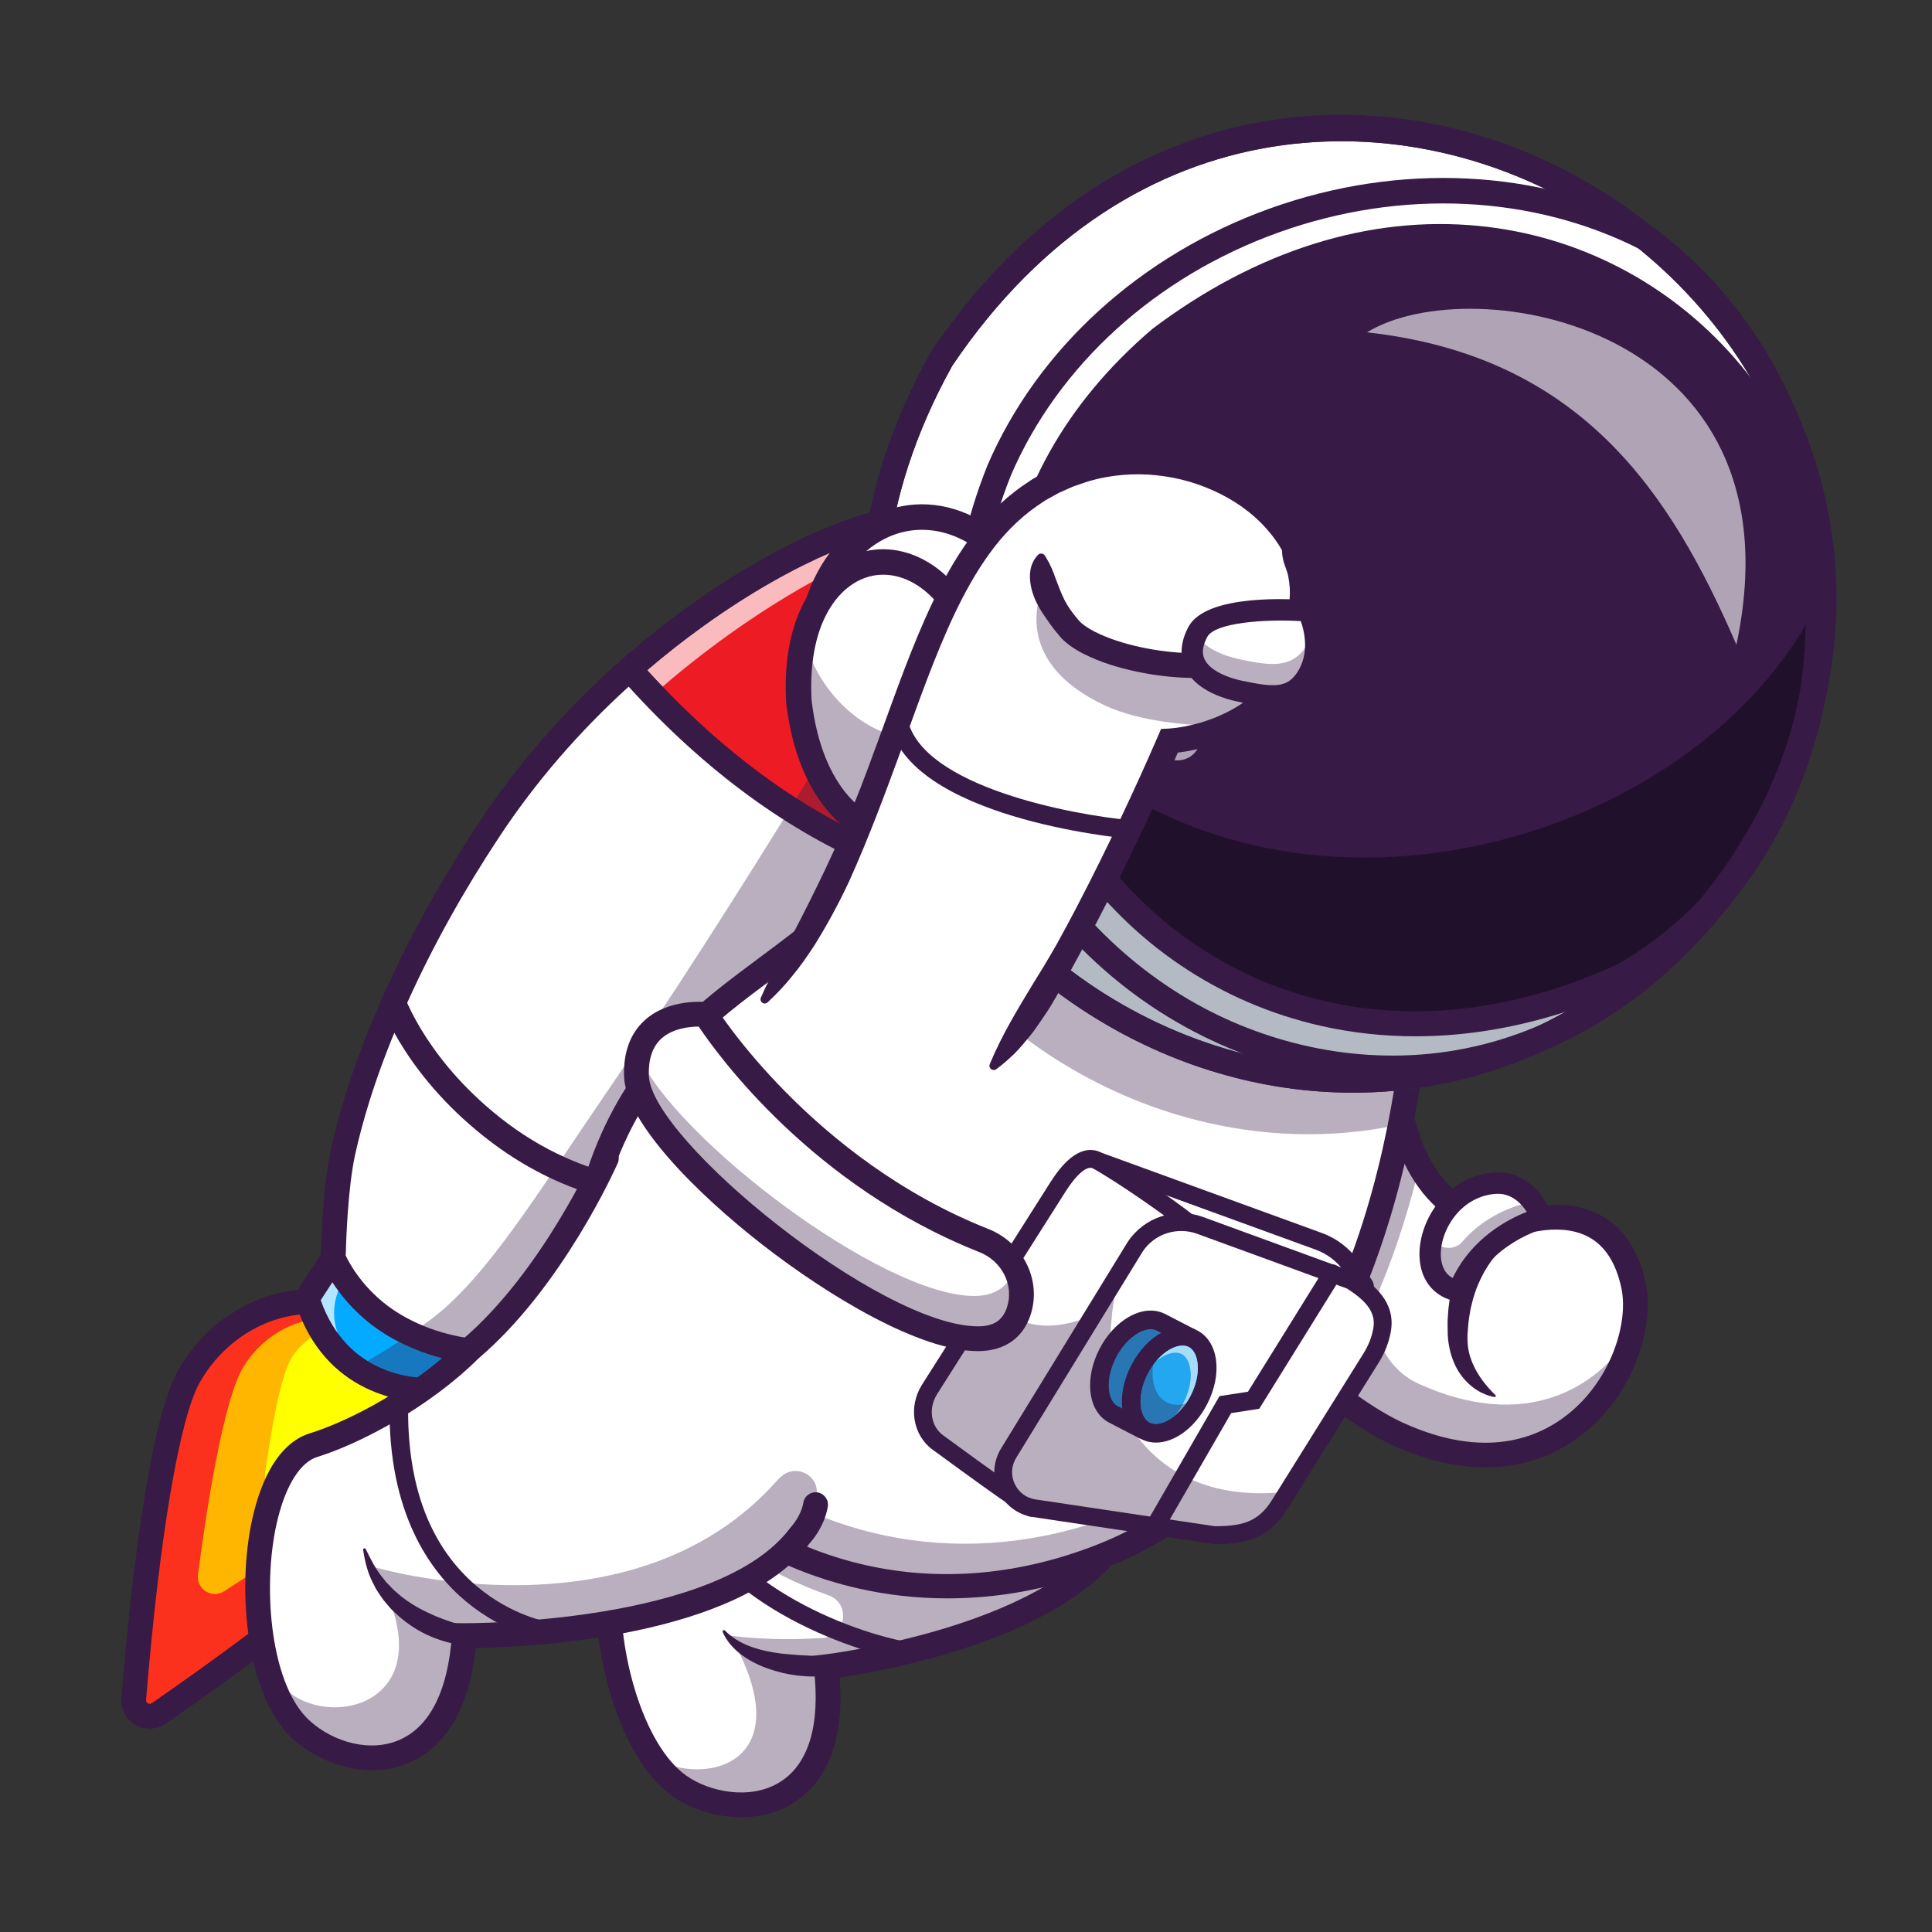 <?xml version="1.0" encoding="UTF-8"?><svg id="a" xmlns="http://www.w3.org/2000/svg" width="512" height="512" viewBox="0 0 512 512"><rect x="0" y="0" width="512" height="512" fill="#333333" stroke="none"/><defs><style>.b{opacity:.7;}.c{fill:#fff;}.d{fill:#ffb600;}.e{opacity:.6;}.f{opacity:.35;}.g{fill:#ed1b24;}.h{fill:#293856;}.i{fill:#22a7f0;}.j{fill:#fc311d;}.k{fill:#371a45;}.l{fill:#21102b;}.m{fill:#04aaff;}.n{fill:#ff0;}</style></defs><g><path class="j" d="M51.845,363.885c11.049-17.438,32.825-23.452,48.637-13.433,15.812,10.019,19.674,32.278,8.625,49.716-8.849,13.966-51.159,42.66-67.659,53.533-2.684,1.769-6.222-.351-5.925-3.551,1.855-20.002,7.445-72.255,16.322-86.265Z"/><path class="d" d="M64.677,361.969c7.632-12.045,22.673-16.199,33.594-9.278,10.922,6.92,13.589,22.295,5.957,34.339-5.6,8.838-31.463,26.105-44.837,34.672-3.233,2.071-7.41-.575-6.918-4.383,2.035-15.752,6.603-46.512,12.203-55.35Z"/><path class="n" d="M77.354,359.707c4.741-7.482,14.085-10.063,20.87-5.764,6.785,4.299,8.442,13.85,3.701,21.332-3.079,4.859-16.019,13.82-24.713,19.506-3.242,2.12-7.474-.562-6.942-4.399,1.428-10.29,4.005-25.817,7.084-30.676Z"/><path class="k" d="M35.908,457.086c-2.548-1.47-3.981-4.206-3.74-7.138,2.168-26.446,7.025-72.923,15.187-87.064h0c11.209-19.419,34.774-26.88,52.526-16.633,8.654,4.995,14.639,13.38,16.853,23.613,2.188,10.113,.419,20.835-4.98,30.189-8.161,14.141-45.977,41.595-67.792,56.701-1.298,.899-2.787,1.352-4.283,1.352-1.292,0-2.589-.338-3.77-1.02Zm17.134-90.92c-5.412,9.378-10.769,40.898-14.33,84.318-.041,.503,.238,.775,.479,.914,.242,.139,.616,.245,1.032-.043,35.817-24.802,60.431-45.208,65.843-54.585,4.582-7.94,6.092-17.002,4.249-25.518-1.817-8.398-6.688-15.257-13.717-19.314-4.38-2.528-9.199-3.725-14.058-3.725-11.357,0-22.917,6.549-29.499,17.953Z"/><path class="m" d="M81.382,344.095c2.84,9.071,7.659,14.792,12.805,18.379,10.171,7.117,21.63,5.927,21.63,5.927l9.875-10.318-12.1-7.987-25.274-16.688-6.936,10.688Z"/><g class="b"><path class="c" d="M81.382,344.095c2.84,9.071,7.659,14.792,12.805,18.379,2.348,1.642,4.761,2.848,7.092,3.719-.69-.402-1.371-.837-2.052-1.313-2.897-2.019-5.69-4.714-8.085-8.302-3.482-5.217-3.451-12.032-.036-17.293l1.833-2.823-4.622-3.054-6.936,10.688Z"/></g><path class="k" d="M78.246,345.079l-.461-1.474,9.586-14.757,43.415,28.666-13.434,14.029-1.199,.124c-.045,.005-.767,.071-1.993,.071-6.669,0-28.19-1.975-35.914-26.659Zm42.353,13.578l-31.325-20.684-4.28,6.589c7.009,19.835,24.636,20.761,29.342,20.635l6.262-6.54Z"/><path class="g" d="M166.859,177.337c12.6,14.258,29.822,30.339,51.328,42.307,5.943,3.308,12.206,6.304,18.798,8.857,3.095-8.882,5.508-17.566,7.314-25.824,5.492-25.012,5.59-46.133,3.054-56.894-.878-3.792-2.093-6.296-3.513-7.24-5.689-3.751-31.176,4.523-59.275,24.683-5.836,4.186-11.788,8.89-17.706,14.111Z"/><g class="b"><path class="c" d="M175.043,186.12c-.632-.69-1.24-1.379-1.847-2.06,6.591-5.82,13.232-11.057,19.734-15.728,20.776-14.907,40.272-23.986,52.897-27.187-.599-1.248-1.264-2.126-1.987-2.602-5.689-3.751-31.176,4.523-59.275,24.683-5.836,4.186-11.788,8.89-17.706,14.111,2.536,2.873,5.262,5.812,8.184,8.783Z"/></g><path class="k" d="M235.8,231.565c-25.642-9.94-49.665-27.454-71.4-52.056l-2.175-2.462,2.462-2.174c5.737-5.064,11.78-9.88,17.963-14.317,26.549-19.049,54.807-30.157,62.998-24.753,8.04,5.316,8.874,35.631,1.859,67.577-1.924,8.774-4.421,17.591-7.42,26.204l-1.118,3.21-3.17-1.229Zm-49.32-65.674c-5.114,3.67-10.131,7.609-14.95,11.735,19.53,21.509,40.85,37.143,63.463,46.539,2.425-7.325,4.474-14.774,6.101-22.193,7.667-34.913,4.126-58.368,.936-60.69-.43-.284-1.191-.434-2.254-.434-7.118,0-27.767,6.726-53.296,25.043Z"/><path class="c" d="M88.319,333.407s3.801,9.505,14.152,16.483c2.11,1.42,4.244,2.594,6.337,3.571,8.939,4.17,16.885,4.622,16.885,4.622,0,0,16.064-7.15,24.839-13.396,3.833-2.742,7.741-5.795,11.689-9.169,3.546-3.021,7.133-6.304,10.72-9.801,3.324-3.242,6.657-6.674,9.973-10.285,10.597-11.558,21.096-24.954,30.905-39.812,10.203-15.449,17.747-31.57,23.165-47.118-6.592-2.553-12.855-5.549-18.798-8.857-21.507-11.968-38.728-28.049-51.328-42.307-13.216,11.656-26.227,25.882-37.292,42.644-9.809,14.849-18.026,29.773-24.478,44.047-2.019,4.474-3.875,8.89-5.549,13.224-1.806,4.671-3.415,9.251-4.802,13.708-1.543,4.942-2.824,9.744-3.833,14.341-2.315,10.532-2.586,28.106-2.586,28.106Z"/><path class="k" d="M125.505,361.364c-.53-.03-13.126-.832-24.872-8.75-11.065-7.459-15.19-17.559-15.361-17.986l-.243-.61,.01-.657c.011-.732,.299-18.034,2.655-28.764,1.03-4.676,2.345-9.593,3.908-14.613,1.412-4.528,3.054-9.212,4.877-13.919,1.678-4.346,3.569-8.851,5.621-13.39,6.714-14.858,15.034-29.832,24.727-44.504,10.385-15.733,23.124-30.301,37.862-43.299l2.461-2.17,2.172,2.459c21.033,23.807,44.198,40.724,68.852,50.281l2.959,1.147-1.046,2.997c-5.998,17.187-13.912,33.283-23.524,47.841-9.662,14.635-20.169,28.168-31.23,40.224-3.323,3.617-6.722,7.121-10.1,10.415-3.622,3.533-7.282,6.881-10.879,9.949-3.945,3.369-7.953,6.511-11.917,9.344-8.944,6.37-24.741,13.429-25.409,13.727l-.727,.324-.795-.045Zm41.099-179.393c-13.276,12.056-24.805,25.439-34.298,39.819-9.502,14.383-17.651,29.049-24.223,43.59-2.001,4.429-3.845,8.82-5.48,13.055-1.772,4.574-3.364,9.118-4.732,13.504-1.508,4.842-2.775,9.576-3.764,14.069-1.955,8.908-2.407,23.381-2.487,26.742,.944,2.003,4.665,9.014,12.684,14.42,8.678,5.85,18.132,7.271,20.823,7.568,3.273-1.494,16.165-7.505,23.495-12.725,3.806-2.72,7.664-5.745,11.467-8.993,3.488-2.975,7.04-6.224,10.558-9.655,3.293-3.212,6.607-6.629,9.848-10.156,10.825-11.798,21.116-25.055,30.587-39.4,8.76-13.268,16.07-27.866,21.749-43.431-23.669-9.764-45.923-26.03-66.227-48.407Z"/><path class="k" d="M178.902,320.019c1.879,0,3.009-.099,3.216-.119l-.629-6.536c-.226,.022-23.483,1.933-46.945-15.634-21.065-15.774-27.322-33.616-27.383-33.794l-6.224,2.096c.27,.804,6.865,19.879,29.671,36.955,20.547,15.385,40.635,17.034,48.294,17.034Z"/></g><g class="f"><path class="k" d="M94.188,362.474c10.171,7.117,21.63,5.927,21.63,5.927l9.875-10.318s16.064-7.15,24.839-13.396c3.833-2.742,7.741-5.795,11.689-9.169,3.546-3.021,7.133-6.304,10.72-9.801,3.324-3.242,6.657-6.674,9.973-10.285,10.597-11.558,21.096-24.954,30.905-39.812,10.203-15.449,17.747-31.57,23.165-47.118,3.095-8.882,5.508-17.566,7.314-25.824,5.492-25.012,5.59-46.133,3.054-56.894-5.27,17.599-56.222,99.354-86.085,142.953-18.938,27.648-32.587,50.401-47.674,61.359-1.65,1.19-3.242,2.315-4.786,3.366-5.639,3.866-10.564,6.805-14.62,9.013Z"/></g><path class="c" d="M180.002,473.263c13.766,9.727,43.654,8.529,38.95-31.554,0,0,28.812-3.357,52.371-14.669,11.705-5.623,22.114-13.208,27.047-23.321l-62.64-93.71s-15.851,37.341-29.272,56.828c-7.675,11.139-18.913,21.26-28.615,27.827-2.643,1.79-5.171,3.316-7.486,4.523-16.409,8.578-9.038,60.875,9.645,74.075Z"/><g class="f"><path class="k" d="M172.951,465.785c2.11,3.095,4.474,5.656,7.051,7.478,13.766,9.727,43.654,8.529,38.95-31.554,0,0,28.804-3.357,52.363-14.669h.008c2.339-1.125,4.63-2.323,6.83-3.612,.41-.238,.821-.484,1.231-.739,3.169-1.913,6.14-4.014,8.816-6.312,.213-.189,.427-.369,.64-.558,.928-.821,1.822-1.666,2.668-2.545,.255-.263,.509-.525,.755-.796,.501-.542,.985-1.084,1.445-1.642,.205-.246,.41-.501,.616-.755,.468-.591,.919-1.19,1.346-1.806,.197-.279,.386-.558,.566-.837,.213-.312,.41-.624,.607-.944,.181-.295,.361-.599,.534-.911,.131-.222,.254-.443,.378-.673,.09-.156,.172-.32,.254-.484,.132-.238,.246-.468,.361-.706l-62.64-93.71s0,.008-.008,.025c-.008,.008-.008,.016-.008,.025-.016,.033-.033,.074-.066,.14-.156,.369-.542,1.272-1.125,2.602-3.948,9.013-16.852,37.76-28.065,54.037-7.675,11.139-18.913,21.26-28.615,27.827,10.727,12.408,25.106,22.282,41.685,28.094,5.987,2.099,4.774,10.884-1.556,11.316-14.211,.97-24.451-.625-24.451-.625,19.208,33.655-6.312,40.436-20.571,32.334Z"/></g><path class="k" d="M196.387,481.589c4.599,0,9.238-1.04,13.347-3.484,6.814-4.051,14.368-13.151,12.789-33.563,13.558-1.994,65.107-11.323,78.8-39.386,.795-1.63,.119-3.596-1.511-4.391-1.63-.795-3.596-.118-4.391,1.511-13.902,28.492-76.227,36.101-76.855,36.175l-3.263,.382,.383,3.262c1.784,15.185-1.434,25.685-9.308,30.365-7.696,4.576-18.359,2.445-24.485-1.883-11.603-8.198-18.382-33.466-17.209-51.017,.603-9.022,3.224-15.386,7.192-17.459,10.742-5.615,26.992-18.462,37.285-33.402,13.46-19.537,28.936-55.871,29.589-57.409,.708-1.669-.071-3.597-1.74-4.305-1.669-.707-3.597,.071-4.305,1.74-.157,.371-15.871,37.262-28.951,56.248-9.659,14.019-24.872,26.056-34.92,31.307-6.22,3.251-9.92,11.149-10.702,22.841-1.317,19.695,6.395,47.226,19.973,56.818,4.777,3.375,11.486,5.648,18.282,5.648Z"/><path class="k" d="M240.4,440.127c1.159,0,2.192-.822,2.417-2.003,.254-1.336-.623-2.625-1.959-2.879-19.922-3.788-51.915-18.302-58.401-42.765-.348-1.314-1.693-2.098-3.012-1.749-1.315,.349-2.098,1.697-1.749,3.012,7.621,28.744,44.046,42.881,62.242,46.341,.155,.029,.31,.044,.463,.044Z"/><path class="k" d="M219.043,439.017l-7.088-.381c-2.373-.172-4.75-.337-7.079-.74-2.328-.395-4.625-.962-6.791-1.872-2.183-.885-4.203-2.154-5.974-3.908l-.006-.006c-.143-.141-.373-.14-.514,.002-.107,.108-.132,.269-.075,.401,1.046,2.405,2.908,4.5,5.075,6.094,2.174,1.606,4.627,2.787,7.141,3.658,2.519,.872,5.111,1.489,7.727,1.782,1.307,.154,2.619,.241,3.933,.239,1.33,.004,2.591-.053,3.999-.272,1.371-.213,2.31-1.498,2.097-2.869-.186-1.195-1.185-2.062-2.347-2.123l-.098-.005Z"/><path class="c" d="M351.899,367.971c6.879,5.541,13.626,9.834,18.847,12.19,43.924,19.816,66.424-19.463,62.148-39.516-5.779-27.072-32.859-15.72-32.859-15.72-9.875-1.026-18.305-5.935-23.838-15.99-6.78-12.296-9.226-32.285-4.687-62.287,.747-4.933,1.683-10.146,2.816-15.637l-8.455,12.19-43.801,63.157c-10.302,20.078,10.294,45.878,29.83,61.614Z"/><g class="f"><path class="k" d="M319.319,317.939c0,.378,.008,.755,.025,1.141,0,.058,.008,.115,.008,.164,.016,.337,.033,.681,.066,1.026,0,.058,.008,.107,.008,.164,.033,.361,.066,.722,.115,1.083,.033,.312,.082,.632,.131,.944,.016,.164,.041,.328,.074,.484,.189,1.133,.435,2.257,.731,3.39,.107,.402,.222,.804,.345,1.207v.016c.107,.353,.222,.714,.337,1.075,.025,.074,.049,.148,.074,.23,.123,.369,.255,.739,.394,1.108,.14,.41,.296,.813,.46,1.215,.074,.197,.156,.394,.238,.583,.164,.419,.345,.829,.525,1.24,.025,.058,.049,.115,.074,.164,.107,.255,.23,.509,.345,.763,.197,.435,.41,.87,.624,1.305,.123,.263,.255,.525,.394,.78,.435,.854,.903,1.707,1.387,2.561,.197,.345,.402,.69,.607,1.034,1.363,2.29,2.881,4.556,4.531,6.772,.197,.271,.402,.534,.607,.804,.197,.271,.402,.533,.616,.804,.41,.525,.829,1.059,1.256,1.584,.41,.501,.821,1.002,1.24,1.502,1.108,1.322,2.265,2.627,3.448,3.907,.23,.246,.46,.501,.698,.747,2.627,2.799,5.385,5.467,8.184,7.962,.353,.312,.714,.624,1.067,.944,.082,.066,.156,.131,.23,.197,.501,.435,1.001,.862,1.502,1.28,.747,.632,1.494,1.248,2.241,1.847,6.879,5.541,13.626,9.834,18.847,12.19,35.946,16.212,57.542-7.141,61.86-27.154-9.21,15.079-28.492,26.415-56.459,13.799l-.145-.066c-9.784-4.451-14.137-15.941-10.048-25.883,4.443-10.801,7.761-21.685,10.242-31.923-6.78-12.296-9.226-32.285-4.687-62.287l-5.639-3.448-41.06,59.209-2.742,3.948c-1.896,3.702-2.75,7.593-2.75,11.582Z"/></g><path class="k" d="M393.691,388.846c9.731,.001,18.63-3.039,26.122-9.08,13.733-11.073,18.642-28.775,16.288-39.81-1.857-8.708-5.963-14.779-12.204-18.043-9.626-5.034-21.087-1.503-24.284-.34-7.68-.984-13.829-4.569-18.285-10.665-10.294-14.08-11.604-41.479-3.79-79.236,.368-1.776-.774-3.514-2.55-3.881-1.778-.367-3.514,.773-3.881,2.55-8.318,40.191-6.663,68.601,4.919,84.444,5.745,7.857,13.707,12.369,23.667,13.409l.836,.087,.775-.325c.105-.044,11.268-4.577,19.575-.209,4.411,2.318,7.371,6.887,8.799,13.579,1.973,9.248-2.72,24.243-13.988,33.327-8.049,6.488-22.145,12.192-43.597,2.513-15.119-6.822-40.528-28.692-47.564-48.813-2.705-7.735-2.55-14.63,.46-20.496,.828-1.613,.191-3.592-1.423-4.42-1.614-.826-3.592-.192-4.42,1.423-3.863,7.529-4.138,16.163-.816,25.662,7.911,22.623,35.214,45.48,51.062,52.63,8.427,3.803,16.621,5.694,24.296,5.694Z"/><path class="c" d="M208.355,411.033c23.411,10.737,52.264,13.101,81.775,2.069,52.781-19.733,73.155-75.232,81.011-115.126,4.942-25.069,4.942-43.974,4.942-43.974l-117.556-71.858c-6.296,21.334-14.915,36.036-24.577,47.331-18.51,21.679-40.805,30.856-57.707,50.426-5.902,6.838-11.147,14.94-15.334,25.291-.156,.378-.312,.763-.46,1.149-1.33,3.398-2.397,6.805-3.218,10.203-9.514,39.229,13.938,77.424,51.123,94.49Z"/><g class="f"><path class="k" d="M290.129,413.102c37.94-14.184,59.135-46.847,70.972-78.91-12.477,28.221-32.925,55.17-66.432,67.697-78.704,29.428-152.779-36.446-131.24-102.403-1.051,2.175-2.044,4.457-2.98,6.854-26.358,67.368,49.244,136.838,129.68,106.761Z"/></g><path class="k" d="M227.306,420.917c-19.307-4.42-36.657-14.011-50.174-27.735-24.283-24.654-31.661-57.566-19.737-88.04,10.32-26.372,26.794-38.639,44.236-51.626,20.425-15.209,41.547-30.935,53.742-72.299l1.21-4.105,122.782,75.046v1.841c0,1.316-.123,32.635-10.883,68.444-14.365,47.807-41.062,80.22-77.206,93.735-13.169,4.924-26.761,7.407-40.194,7.407-8.024,0-15.992-.887-23.776-2.669Zm33.112-233.764c-12.965,40.43-34.255,56.285-54.865,71.631-16.666,12.41-32.408,24.131-42.042,48.752-10.953,27.99-4.112,58.285,18.3,81.039,21.41,21.738,60.804,38.789,107.165,21.453,43.09-16.112,63.574-57.465,73.17-89.318,9.071-30.11,10.418-57.682,10.618-64.889l-112.346-68.667Z"/><g class="f"><path class="k" d="M233.949,229.475c23.92,50.064,82.16,80.486,137.191,68.501,4.942-25.069,4.942-43.974,4.942-43.974l-117.556-71.858c-6.296,21.334-14.915,36.036-24.577,47.331Z"/></g><g class="f"><path class="k" d="M257.321,230.335c17.327-1.255,29.561-22.644,26.059-46.512-10.457,25.262-37.541-15.639-39.602-27.461-44.339,12.03-18.233,76.96,13.543,73.973Z"/></g><g class="b"><path class="c" d="M294.416,161.678c6.962,23.238,33.496,15.735,30.864-5.367-4.823-26.427-36.239-18.089-30.864,5.367Z"/></g><g><path class="c" d="M463.205,227.52c-97.183,137.236-292.543,9.104-213.719-132.365,96.148-142.84,297.962-10.204,213.719,132.365Z"/><path class="c" d="M463.205,227.52c-97.183,137.236-292.543,9.104-213.719-132.365,96.148-142.84,297.962-10.204,213.719,132.365Z"/><path class="c" d="M463.205,227.52c-97.183,137.236-292.543,9.104-213.719-132.365,96.148-142.84,297.962-10.204,213.719,132.365Z"/><path class="k" d="M289.599,268.231c-27.251-17.17-47.087-42.888-55.855-72.414-9.803-33.012-5.087-68.226,13.639-101.835l.106-.173c22.587-33.555,52.693-54.51,87.065-60.598,30.484-5.4,62.514,1.251,90.197,18.726,27.742,17.512,47.754,43.685,56.35,73.698,9.633,33.635,4.162,69.291-15.822,103.111l-.108,.167c-22.858,32.278-52.845,52.347-86.72,58.037-6.582,1.106-13.231,1.652-19.89,1.652-23.807,0-47.72-6.985-68.962-20.37ZM422.18,56.01c-48.466-30.596-122.524-30.994-170.638,40.405-40.23,72.308-7.153,137.634,40.625,167.739,48.904,30.815,120.119,31.028,169.016-37.947,43.01-72.877,9.939-139.304-39.003-170.198Z"/><g class="f"><path class="h" d="M463.206,227.515c-81.876,119.996-258.637,38.817-228.132-97.429,4.761,45.282,20.039,48.293,41.772,72.883,66.319,80.292,184.042,34.477,205.524-54.56,2.633,28.182-4.445,55.958-19.164,79.107Z"/></g><path class="h" d="M289.082,269.052c-27.45-17.296-47.433-43.207-56.268-72.959-9.88-33.268-5.135-68.741,13.722-102.583l.149-.242c22.737-33.779,53.063-54.877,87.701-61.012,30.719-5.443,62.995,1.257,90.884,18.861,27.944,17.639,48.103,44.009,56.764,74.251,9.709,33.898,4.204,69.816-15.919,103.871l-.152,.233c-23.011,32.494-53.215,52.7-87.351,58.434-6.635,1.115-13.338,1.666-20.05,1.666-23.989,0-48.081-7.036-69.48-20.52ZM421.662,56.831c-48.075-30.347-121.538-30.732-169.293,40.092-39.9,71.746-7.084,136.546,40.315,166.412,48.509,30.567,119.155,30.766,167.683-37.653,42.645-72.305,9.845-138.204-38.705-168.85Z"/><path class="k" d="M289.082,269.052c-27.45-17.296-47.433-43.207-56.268-72.959-9.88-33.268-5.135-68.741,13.722-102.583l.149-.242c22.737-33.779,53.063-54.877,87.701-61.012,30.719-5.443,62.995,1.257,90.884,18.861,27.944,17.639,48.103,44.009,56.764,74.251,9.709,33.898,4.204,69.816-15.919,103.871l-.152,.233c-23.011,32.494-53.215,52.7-87.351,58.434-6.635,1.115-13.338,1.666-20.05,1.666-23.989,0-48.081-7.036-69.48-20.52ZM421.662,56.831c-48.075-30.347-121.538-30.732-169.293,40.092-39.9,71.746-7.084,136.546,40.315,166.412,48.509,30.567,119.155,30.766,167.683-37.653,42.645-72.305,9.845-138.204-38.705-168.85Z"/><path class="k" d="M442.582,252.263c-128.814,72.145-233.393-78.626-135.031-162.499,115.882-87.251,240.537,55.611,135.031,162.499Z"/><path class="l" d="M478.533,165.614c-2.45,133.419-193.489,140.235-211.269,17.889,59.511,73.186,174.058,45.86,211.269-17.889Z"/><path class="k" d="M316.171,273.254c-24.994-13.197-44.588-34.618-55.173-60.317-11.677-28.352-11.448-59.317,.695-89.629,13.338-30.966,40.624-55.774,74.861-68.063,34.356-12.331,71.399-10.49,101.629,5.052l.256,.132,.23,.173c25.166,18.924,41.55,47.594,46.136,80.728,4.33,31.293-2.514,63.386-18.779,88.05l-.014,.022c-19.282,28.763-44.538,47.552-73.038,54.337-7.909,1.883-16.007,2.814-24.147,2.814-17.907,0-36.006-4.507-52.656-13.299Zm118.667-207.079c-28.525-14.568-63.497-16.237-96.001-4.57-32.482,11.658-58.337,35.123-70.904,64.296-24.799,61.908,7.083,117.982,51.394,141.378,38.551,20.355,98.625,21.668,141.064-41.626,29.814-45.221,26.634-120.024-25.552-159.477Z"/><path class="k" d="M350.046,271.862c-26.73-6.038-50.073-21.744-65.728-44.225-14.457-20.76-20.997-45.51-18.415-69.691,2.852-26.709,16.496-51.174,39.456-70.752l.16-.128c27.432-20.656,57.318-30.058,86.438-27.189,26.18,2.579,50.239,15.021,67.745,35.035,17.912,20.479,27.145,46.751,25.999,73.974-1.281,30.413-15.36,60.066-40.714,85.752l-.336,.34-.418,.234c-22.971,12.866-46.47,19.418-69.145,19.418-8.486,0-16.859-.918-25.042-2.767Zm104.569-172.502c-30.459-34.825-87.086-50.469-144.95-6.958-48.206,41.168-44.688,95.638-19.803,131.373,27.411,39.361,84.59,62.544,150.65,25.774,52.844-53.837,44.391-115.56,14.102-150.189Z"/><path class="c" d="M214.112,182.592c6.707,58.914,66.317,57.151,65.584,.262-4.763-62.005-68.484-60.128-65.584-.262Z"/><path class="k" d="M210.755,182.975l-.018-.219c-1.562-32.241,15.39-48.031,31.801-49.058,18.176-1.148,37.945,15.291,40.527,48.898l.01,.215c.397,30.817-15.723,45.642-31.875,46.663-.587,.037-1.175,.056-1.769,.056-16.403,0-34.999-14.259-38.675-46.554Zm32.205-42.533c-13.19,.826-26.777,14.285-25.479,41.878,3.339,28.996,19.588,41.262,33.291,40.41,12.942-.818,25.85-13.418,25.546-39.724-2.278-29.173-18.495-43.481-33.359-42.564Zm-28.857,42.151h0Z"/><path class="c" d="M211.701,185.785c5.486,47.737,50.165,47.17,49.579,1.157-3.667-50.828-52.222-50.158-49.579-1.157Z"/><path class="k" d="M208.344,186.171l-.018-.204c-1.434-26.595,11.624-39.573,24.363-40.376,14.345-.895,29.926,12.926,31.959,41.108l.009,.2c.32,25.125-12.046,37.168-24.443,37.957-.433,.028-.869,.041-1.306,.041-12.821,0-27.479-11.873-30.565-38.727Zm24.771-33.836c-9.506,.599-19.198,11.233-18.046,33.166,2.711,23.313,14.72,33.236,24.717,32.612,9.192-.585,18.35-10.406,18.116-31.027-1.743-23.73-13.777-35.453-24.787-34.751Zm-21.424,33.45h0Z"/><g class="e"><path class="c" d="M305.274,195.877c2.814,9.139,14.963,6.598,12.826-3.615-2.814-9.138-14.963-6.597-12.826,3.615Z"/></g><g class="e"><path class="c" d="M460.167,170.849c18.05-85.008-70.238-99.826-97.9-82.776,56.722,6.28,80.443,42.456,97.9,82.776Z"/></g><g class="f"><path class="k" d="M263.228,197.797c1.133-6.664,.443-13.662-1.653-20.121-9.784,31.741-41.483,16.253-48.021-7.076-9.078,47.167,38.252,71.329,49.675,27.197Z"/></g></g><path class="k" d="M398.437,322.06c-.754,.432-1.203,.75-1.755,1.137-.511,.379-1.025,.757-1.491,1.172-.487,.399-.942,.823-1.388,1.256-.461,.42-.885,.871-1.297,1.333-1.655,1.835-3.148,3.818-4.31,5.979-2.445,4.261-3.829,9.031-4.332,13.771-.082,1.189-.217,2.375-.246,3.557,.004,1.182,.017,2.362,.046,3.538,.161,2.478,.669,4.989,1.658,7.305,1.936,4.657,6.047,8.29,10.758,9.123,.152,.027,.297-.075,.324-.227,.017-.094-.016-.185-.079-.248l-.027-.026c-3.229-3.153-5.54-6.538-6.704-10.224-.571-1.854-.759-3.789-.692-5.755,.094-1.047,.17-2.09,.239-3.131,.107-1.035,.312-2.052,.458-3.074,.161-1.02,.479-1.999,.698-2.997,.244-.992,.621-1.938,.917-2.906,.381-.936,.767-1.869,1.195-2.776,.482-.879,.875-1.806,1.437-2.633,1.013-1.72,2.241-3.295,3.571-4.747,.336-.362,.667-.726,1.027-1.058,.349-.346,.702-.684,1.074-.992,.364-.327,.736-.619,1.106-.919,.345-.268,.806-.591,1.01-.725l.229-.15c1.514-.992,1.938-3.024,.946-4.538-.955-1.457-2.881-1.899-4.373-1.047Z"/><path class="c" d="M408.621,322.799s-16.047,3.926-22.038,19.267c0,0-6.223-.423-7.404-7.476-1.379-8.233,5.226-20.185,16.968-21.025,8.91-.637,12.474,9.234,12.474,9.234Z"/><g class="f"><path class="k" d="M379.176,334.586c1.182,7.059,7.404,7.478,7.404,7.478,5.992-15.342,22.04-19.266,22.04-19.266,0,0-.78-2.159-2.52-4.392-4.705,1.027-12.596,3.706-18.543,10.629-2.265,2.637-6.56,2.088-7.875-1.13-.016-.038-.031-.077-.046-.116-.64,2.339-.813,4.687-.46,6.797Z"/></g><path class="k" d="M386.391,344.888c-2.923-.199-8.775-2.51-10.002-9.831-.876-5.232,.923-11.461,4.697-16.256,3.762-4.779,9.039-7.641,14.859-8.057,10.932-.789,15.162,10.61,15.337,11.095l1.056,2.947-3.038,.759c-.147,.037-14.721,3.822-20.082,17.55l-.755,1.934-2.072-.141Zm9.958-28.502c-4.212,.301-8.054,2.401-10.817,5.913-2.776,3.528-4.175,8.169-3.563,11.823,.446,2.666,1.822,3.948,3.004,4.564,5.126-10.61,14.597-15.557,19.637-17.529-1.453-2.243-4.116-5.06-8.262-4.771Z"/><path class="c" d="M202.543,264.985l60.612,17.681c21.17-26.251,46.748-86.314,46.748-86.314,0,0,7.084-.255,15.079-3.866,5.976-2.701,12.461-7.281,16.877-15.03,1.412-2.454,2.61-5.237,3.513-8.381,8.873-30.807-27.228-53.717-57.822-44.696-48.094,14.193-43.227,83.826-85.008,140.606Z"/><g class="f"><path class="k" d="M293.092,187.077c8.857,4.08,21.556,5.245,31.891,5.41,5.976-2.701,12.461-7.281,16.877-15.03-16.926,.837-59.816,.624-65.168-22.401,0,0-10.523,19.619,16.401,32.022Z"/></g><path class="k" d="M203.425,265.637c2.376-2.222,4.642-4.574,6.635-7.121,2.094-2.485,3.899-5.168,5.69-7.865,3.423-5.483,6.513-11.17,9.239-17.012,5.319-11.743,9.742-23.788,14.13-35.736,4.379-11.946,8.514-23.931,13.836-35.188,2.668-5.614,5.657-11.034,9.223-15.955,3.544-4.933,7.762-9.28,12.636-12.664l1.842-1.247c.602-.436,1.285-.737,1.923-1.113l1.943-1.081,2.034-.907c.682-.293,1.349-.622,2.043-.888l2.117-.721c.708-.229,1.405-.512,2.12-.699l2.147-.561c5.773-1.309,11.818-1.553,17.71-.642,5.899,.849,11.631,2.844,16.786,5.756,5.154,2.914,9.671,6.901,12.919,11.669,1.619,2.385,2.902,4.971,3.768,7.681,.866,2.711,1.273,5.548,1.262,8.393-.011,2.847-.455,5.701-1.232,8.494-.817,2.814-1.942,5.511-3.411,7.992-2.93,4.966-7.224,9.038-12.343,11.854-2.554,1.414-5.292,2.539-8.124,3.387-1.417,.419-2.857,.77-4.307,1.047-.724,.139-1.451,.258-2.173,.354-.698,.097-1.5,.177-2.055,.206l-2.091,.11-.812,1.885c-3.212,7.454-6.626,14.904-10.109,22.277-3.491,7.379-7.093,14.704-10.862,21.929-1.857,3.629-3.807,7.201-5.761,10.771-1.001,1.769-2.035,3.519-3.07,5.268-1.022,1.758-2.15,3.442-3.186,5.184-4.202,6.96-8.365,13.733-11.585,21.485l-.007,.018c-.24,.579,.034,1.243,.613,1.484,.376,.156,.79,.094,1.099-.127,1.741-1.254,3.306-2.685,4.849-4.149,1.482-1.502,2.82-3.106,4.138-4.737l.97-1.235,.896-1.276c.593-.854,1.2-1.7,1.768-2.571,.573-.868,1.163-1.726,1.712-2.609,.532-.889,1.067-1.777,1.578-2.679,2.102-3.579,3.983-7.263,5.992-10.874,1.948-3.64,3.951-7.252,5.821-10.925,3.814-7.312,7.449-14.704,10.97-22.147,3.52-7.452,6.939-14.91,10.216-22.514l-2.903,1.995c1.032-.053,1.811-.143,2.688-.259,.853-.114,1.694-.252,2.531-.411,1.672-.319,3.323-.723,4.953-1.204,3.256-.974,6.431-2.274,9.438-3.939,6.021-3.3,11.289-8.259,14.814-14.262,1.77-2.991,3.107-6.209,4.061-9.498,.933-3.328,1.48-6.803,1.492-10.311,.014-3.505-.499-7.036-1.568-10.383-1.067-3.348-2.642-6.51-4.59-9.38-3.912-5.743-9.207-10.353-15.102-13.694-5.905-3.337-12.389-5.58-19.072-6.548-6.674-1.027-13.549-.765-20.169,.741l-2.465,.644c-.821,.217-1.603,.527-2.406,.788l-2.393,.821c-.788,.303-1.553,.672-2.329,1.007-.772,.346-1.551,.68-2.316,1.04l-2.226,1.231c-.731,.429-1.506,.785-2.198,1.277l-2.107,1.423c-5.573,3.87-10.315,8.799-14.183,14.181-3.897,5.378-7.061,11.145-9.847,17.003-5.546,11.745-9.703,23.847-14.074,35.756-2.182,5.957-4.343,11.905-6.739,17.735-2.345,5.853-4.963,11.571-7.627,17.244-2.713,5.648-5.486,11.247-8.398,16.785-1.489,2.747-2.895,5.551-4.348,8.342-1.382,2.842-2.919,5.588-4.176,8.581l-.023,.054c-.238,.567,.029,1.219,.595,1.456,.417,.175,.88,.076,1.191-.213Z"/><path class="k" d="M275.057,147.067c-2.247,2.421-2.356,5.372-1.908,7.991,.456,2.653,1.631,5.058,3.007,7.205,1.407,2.129,2.836,4.189,4.449,6.071,.332,.421,.961,1.116,1.479,1.56,.271,.255,.545,.481,.82,.696,.275,.226,.551,.432,.829,.624,1.11,.787,2.234,1.448,3.365,2.027,4.529,2.283,9.173,3.666,13.883,4.696,4.71,1.007,9.491,1.598,14.326,1.712,4.83,.106,9.73-.232,14.602-1.447,2.433-.601,4.854-1.467,7.185-2.666,2.316-1.216,4.566-2.799,6.407-4.884,1.869-2.054,3.246-4.601,4.039-7.248,.769-2.658,.967-5.377,.812-7.973-.078-1.301-.254-2.573-.471-3.826-.241-1.242-.379-2.504-.66-3.725-.274-1.22-.742-2.388-1.454-3.426-.712-1.044-1.702-1.955-3.278-2.548-.775-.292-1.637,.072-1.975,.815l-.029,.065c-.695,1.537-.759,2.737-.706,3.869,.115,1.113,.33,2.151,.702,3.142,.359,.994,.741,1.98,.936,3,.188,1.017,.319,2.032,.381,3.032,.118,2-.046,3.942-.556,5.719-.541,1.763-1.399,3.37-2.638,4.731-2.449,2.754-6.233,4.547-10.299,5.557-4.084,1.024-8.466,1.351-12.843,1.25-4.384-.102-8.795-.646-13.099-1.567-4.287-.927-8.548-2.236-12.258-4.115-.921-.469-1.786-.988-2.556-1.533-.198-.135-.383-.273-.552-.415-.181-.139-.352-.279-.498-.421-.164-.14-.307-.281-.429-.418-.117-.11-.29-.321-.461-.533-1.385-1.622-2.63-3.336-3.559-5.181-.913-1.853-1.566-3.724-2.281-5.531-.631-1.838-1.305-3.593-2.605-5.703l-.257-.417c-.338-.549-1.057-.719-1.605-.381-.09,.056-.174,.126-.243,.2Z"/><path class="c" d="M346.659,161.905s-25.196-2.074-29.24,5.59c-4.892,9.273,3.329,14.052,11.364,15.723,7.782,1.618,13.485,2.509,17.409-3.538,5.357-8.254,.466-17.775,.466-17.775Z"/><g class="f"><path class="k" d="M328.784,183.219c7.782,1.617,13.487,2.504,17.41-3.538,2.988-4.605,2.783-9.604,2.019-13.126-.378,1.56-1.018,3.144-2.019,4.679-3.924,6.042-9.629,5.155-17.41,3.538-4.769-.993-9.604-3.078-11.722-6.551-4.096,8.8,3.899,13.364,11.722,14.997Z"/></g><path class="k" d="M328.208,185.986c-4.113-.855-11.416-3.143-14.109-8.86-1.067-2.265-1.791-6.004,.819-10.952,4.678-8.868,27.455-7.461,31.973-7.089l1.566,.129,.718,1.398c.23,.448,5.569,11.088-.609,20.607-3.039,4.683-7.102,6.014-11.387,6.014-2.972,0-6.051-.64-8.971-1.248Zm-8.287-17.172c-1.238,2.348-1.469,4.279-.704,5.901,1.185,2.515,4.977,4.658,10.143,5.732,8.116,1.688,11.697,1.952,14.461-2.308,3.282-5.057,1.839-10.901,.898-13.536-9.414-.549-22.764,.356-24.798,4.21Z"/><path class="c" d="M163.794,306.964s-22.462,33.886-39.258,50.651c-12.216,12.194-29.795,21.744-41.475,25.373-17.72,5.505-20.094,58.233-4.148,74.535,11.758,12.02,41.381,16.171,44.126-24.072,0,0,68.816,.665,89.048-26.634h0c5.105-5.664,5.822-14.031,1.755-20.481l-50.048-79.372Z"/><g class="f"><path class="k" d="M70.729,441.29c1.756,6.682,4.474,12.444,8.184,16.237,11.755,12.018,41.38,16.163,44.13-24.076,0,0,68.813,.665,89.047-26.637,2.898-3.21,4.375-7.298,4.375-11.402,0-.031,0-.063-0-.094-.027-4.83-5.884-7.261-9.447-4.001-.479,.438-.932,.886-1.339,1.337-38.572,43.054-106.815,22.566-106.815,22.566,22.985,39.527-18.41,45.221-26.353,28.147-.377-.81-1.223-1.33-1.781-2.077Z"/></g><path class="k" d="M98.649,469.104c2.883,0,5.784-.46,8.583-1.492,7.488-2.76,16.646-10.384,18.82-30.894,13.859-.216,69.723-2.665,88.563-27.796,.806-.886,3.886-4.546,4.758-9.617,.307-1.787-.892-3.485-2.68-3.792-1.778-.308-3.485,.892-3.792,2.68-.618,3.595-3.158,6.327-3.183,6.353l-.268,.317c-18.999,25.636-85.721,25.312-86.378,25.305l-3.096-.029-.211,3.089c-1.042,15.278-6.161,25.037-14.804,28.223-8.496,3.133-18.355-.76-23.699-6.223-9.825-10.045-11.886-35.98-7.59-52.974,2.25-8.903,6.028-14.781,10.365-16.129,11.571-3.595,29.856-13.287,42.725-26.09,22.283-18.922,36.355-50.456,36.943-51.791,.732-1.659-.019-3.596-1.678-4.329-1.658-.73-3.597,.019-4.33,1.677-.139,.314-14.113,31.598-35.281,49.517l-.198,.182c-12.086,12.064-29.274,21.189-40.129,24.562-6.764,2.102-11.876,9.291-14.783,20.791-4.822,19.076-2.251,47.406,9.262,59.175,5.106,5.219,13.514,9.285,22.082,9.286Z"/><path class="k" d="M299.253,222.253c1.26,0,2.334-.962,2.45-2.241,.122-1.354-.876-2.551-2.231-2.674-15.099-1.365-55.125-8.834-58.964-26.753-.285-1.329-1.593-2.173-2.924-1.892-1.329,.285-2.177,1.594-1.892,2.924,5.382,25.119,60.974,30.414,63.338,30.627,.075,.006,.15,.01,.224,.01Z"/><path class="k" d="M145.046,434.767c1.196,0,2.245-.873,2.431-2.092,.205-1.343-.717-2.598-2.059-2.805-.152-.024-9.698-1.616-18.974-9.425-12.461-10.49-18.613-26.696-18.282-48.169,.021-1.36-1.065-2.479-2.425-2.5h-.039c-1.342,0-2.441,1.078-2.462,2.425-.442,28.836,10.767,44.297,20.248,52.19,10.347,8.613,20.749,10.28,21.186,10.347,.126,.019,.25,.029,.374,.029Z"/><path class="k" d="M123.373,430.969l-1.964-.563c-.684-.197-1.362-.42-2.042-.646-.684-.207-1.345-.491-2.025-.713-.674-.241-1.322-.547-1.996-.791-2.63-1.123-5.181-2.434-7.521-4.086l-.872-.63c-.298-.204-.59-.414-.851-.658l-1.641-1.407c-.516-.502-.992-1.043-1.509-1.558-.248-.266-.521-.515-.752-.796l-.664-.868c-1.929-2.244-3.241-4.936-4.602-7.712l-.015-.03c-.087-.178-.302-.252-.481-.164-.144,.07-.219,.225-.197,.375,.456,3.087,1.209,6.278,2.78,9.138l.554,1.094c.196,.358,.438,.686,.656,1.032,.451,.681,.89,1.383,1.387,2.038l1.595,1.888c.516,.656,1.161,1.167,1.749,1.752,2.421,2.245,5.176,4.164,8.167,5.555,1.496,.69,3.03,1.302,4.617,1.752,.786,.245,1.591,.433,2.404,.602,.832,.165,1.6,.284,2.558,.364,1.377,.114,2.586-.91,2.7-2.287,.1-1.21-.678-2.29-1.803-2.612l-.231-.066Z"/><path class="c" d="M362.58,341.909l-4.406-6.283c-2.144-3.058-5.176-5.383-8.686-6.661l-58.657-21.362c-.969-.347-3.631,12.177-3.97,13.149l5.88,15.366,69.838,5.791Z"/><path class="k" d="M360.64,344.114l-69.57-5.769-6.41-16.75-.276-.812,.243-.781c.069-.219,.318-1.261,.538-2.18,2.506-10.471,3.135-11.577,4.429-12.277,.628-.339,1.37-.398,2.045-.156l58.657,21.362c3.983,1.451,7.375,4.052,9.809,7.523l3.4,4.849c.715,1.02,.775,2.325,.156,3.406-.575,1.002-1.61,1.598-2.749,1.598-.089,0-.179-.004-.27-.011Zm-.995-2.284l-.002-.003,.002,.003Zm1.92-1.354h0Zm-71.815-21.558c-.184,.77-.315,1.313-.413,1.708l5.077,13.266,63.349,5.253-1.518-2.166c-1.877-2.676-4.491-4.681-7.562-5.8l-56.736-20.663c-.738,2.307-1.753,6.549-2.196,8.401Z"/><path class="c" d="M248.519,382.262c9.481,6.953,24.519,17.854,24.864,17.304l13.093-23.329,29.001-51.681c.189-.337-15.613-11.845-24.642-16.951-3.784-2.142-7.979,3.004-10.458,6.936l-18.338,28.919-15.695,24.749c-3.037,4.769-2.085,10.926,2.175,14.053Z"/><g class="f"><path class="k" d="M248.519,382.262c9.481,6.953,24.519,17.854,24.864,17.304l13.093-23.329,7.322-30.035s-14.825,9.998-26.497,2.019c-2.126-1.453-3.858-3.07-5.262-4.761l-15.695,24.749c-3.037,4.769-2.085,10.926,2.175,14.053Z"/></g><path class="k" d="M247.129,384.161c-5.252-3.852-6.47-11.416-2.775-17.215l34.027-53.662c6.237-9.9,11.205-9.095,13.612-7.732,5.567,3.149,13.027,8.316,15.977,10.39,2.428,1.709,4.712,3.364,6.428,4.661,2.885,2.178,4.201,3.173,3.139,5.106l-42.094,75.007-.632,.985-1.01,.194c-.152,.029-.296,.057-.465,.057-1.336,0-4.291-1.716-26.208-17.791Zm42.542-74.507c-1.534-.868-4.403,1.541-7.305,6.148l-34.033,53.672c-2.368,3.716-1.672,8.497,1.584,10.885,14.258,10.458,20.126,14.496,22.537,16.051l40.034-71.337c-3.828-2.96-15.333-11.185-22.817-15.419Z"/><path class="c" d="M274.081,399.689l47.692,7.125c7.536,.016,12.945-1.051,17.279-7.995l2.208-3.538,22.122-35.437c1.494-2.389,2.446-4.925,2.881-7.38,1.018-5.82-2.84-9.711-8.274-13.126l-39.886-14.57c-6.378-2.331-13.52,.008-17.287,5.656l-4.162,6.788-29.37,47.906c-3.612,5.886-.033,13.553,6.797,14.57Z"/><g class="f"><path class="k" d="M274.081,399.689l47.692,7.125c7.536,.016,12.945-1.051,17.279-7.995l2.208-3.538c-10.573,1.289-27.088,.558-38.572-12.953-10.967-12.888-9.177-31.989-6.033-45.115l-29.37,47.906c-3.612,5.886-.033,13.553,6.797,14.57Z"/></g><path class="k" d="M321.771,409.175l-.173-.001-47.865-7.15c-3.994-.597-7.396-3.137-9.102-6.797-1.706-3.659-1.464-7.899,.646-11.341l33.582-54.771c4.383-6.576,12.628-9.275,20.052-6.563l40.12,14.655,.211,.133c5.058,3.18,10.691,7.819,9.342,15.53-.492,2.814-1.598,5.657-3.199,8.221l-24.329,38.976c-5.218,8.359-12.296,9.108-19.119,9.108h-.166Zm-.005-2.357h0Zm-4.473-79.838c-5.371-1.961-11.34-.009-14.464,4.675l-33.534,54.696c-1.3,2.121-1.443,4.63-.392,6.885,1.051,2.255,3.065,3.759,5.526,4.126l47.522,7.099c7.17-.005,11.489-1.096,15.106-6.89l24.329-38.976c1.282-2.054,2.165-4.314,2.554-6.537,.685-3.917-1.345-6.998-6.999-10.595l-39.648-14.483Z"/><path class="i" d="M309.264,366.707c-.695,1.345-7.862,11.397-7.862,11.397,0,0-2.825-1.461-6.293-3.255-4.333-2.241-5.022-9.52-1.537-16.258,3.485-6.738,9.822-10.384,14.156-8.143,2.925,1.512,6.293,3.255,6.293,3.255,0,0-3.623,10.813-4.756,13.004Z"/><path class="i" d="M309.264,366.707c-.695,1.345-7.862,11.397-7.862,11.397,0,0-2.825-1.461-6.293-3.255-4.333-2.241-5.022-9.52-1.537-16.258,3.485-6.738,9.822-10.384,14.156-8.143,2.925,1.512,6.293,3.255,6.293,3.255,0,0-3.623,10.813-4.756,13.004Z"/><g class="f"><path class="k" d="M309.264,366.707c-.695,1.345-7.862,11.397-7.862,11.397,0,0-2.825-1.461-6.293-3.255-4.333-2.241-5.022-9.52-1.537-16.258,3.485-6.738,9.822-10.384,14.156-8.143,2.925,1.512,6.293,3.255,6.293,3.255,0,0-3.623,10.813-4.756,13.004Z"/></g><path class="k" d="M293.977,377.038c-2.866-1.482-4.649-4.465-5.021-8.398-.334-3.535,.528-7.505,2.428-11.179,1.899-3.673,4.641-6.671,7.719-8.442,3.425-1.971,6.89-2.238,9.755-.757l8.168,4.224-.67,2.001c-.377,1.125-3.718,11.059-4.904,13.352v.001c-.72,1.392-6.34,9.303-8.044,11.695l-1.24,1.739-8.19-4.236Zm17.032-22.119l-4.413-2.283c-1.788-.925-3.924,.011-5.037,.651-2.236,1.287-4.351,3.632-5.8,6.435-1.45,2.804-2.142,5.884-1.899,8.453,.121,1.278,.591,3.562,2.38,4.487l4.394,2.272c3.061-4.318,6.064-8.648,6.444-9.36,.65-1.257,2.536-6.569,3.932-10.656Z"/><g><ellipse class="i" cx="309.846" cy="366.972" rx="13.735" ry="8.834" transform="translate(-158.447 473.622) rotate(-62.654)"/><path class="k" d="M302.406,381.36c-5.627-2.909-6.766-11.509-2.593-19.577,4.173-8.068,11.85-12.11,17.475-9.199,5.627,2.909,6.766,11.509,2.593,19.577h0c-3.257,6.298-8.648,10.141-13.533,10.141-1.373,0-2.707-.304-3.941-.942Zm13.1-11.461c3.051-5.901,2.196-11.556-.481-12.94-2.679-1.383-7.787,1.187-10.838,7.086-3.051,5.901-2.196,11.556,.481,12.94,2.678,1.384,7.786-1.187,10.838-7.086h0Z"/></g><path class="i" d="M304.187,364.045c3.052-5.899,8.16-8.469,10.838-7.086,2.677,1.384,3.532,7.039,.481,12.94-3.052,5.9-8.161,8.471-10.838,7.086-2.677-1.384-3.532-7.039-.481-12.94Z"/><g class="e"><path class="c" d="M313.62,371.784c3.051-5.901,2.196-11.556-.481-12.94-1.659-.857-4.252-.192-6.71,1.838,2.921-3.457,6.5-4.805,8.595-3.723,2.677,1.384,3.532,7.039,.481,12.94-1.161,2.244-2.62,4.003-4.129,5.25,.814-.963,1.579-2.079,2.244-3.364Z"/></g><g class="f"><path class="k" d="M302,362.914c1.349-2.608,3.127-4.745,5.048-6.264-2.775,6.357-1.915,12.88,2.146,14.98,2.656,1.374,6.064,.528,9.107-1.878-.186,.427-.389,.854-.609,1.278-3.485,6.738-9.822,10.384-14.156,8.143-4.333-2.241-5.022-9.52-1.537-16.258Z"/></g><g><path class="c" d="M186.996,268.845s25.342,40.76,73.73,59.908c7.552,2.989,11.786,11.204,9.222,18.812-1.352,4.014-4.429,7.221-10.815,7.211-26.648-.044-89.878-49.961-90.472-69.664-.555-18.409,18.334-16.267,18.334-16.267Z"/><g class="f"><path class="k" d="M168.661,285.115c.594,19.704,63.823,69.617,90.471,69.663,6.39,.008,9.464-3.197,10.817-7.21,1.322-3.928,.837-8.019-.993-11.469-.008,.046-.023,.085-.039,.131-1.353,4.013-4.435,7.225-10.817,7.217-24.309-.038-79.067-41.595-88.938-63.84-.376,1.595-.563,3.42-.501,5.508Z"/></g><path class="k" d="M259.129,358.059c-15.392-.025-39.546-14.559-57.017-28.151-17.517-13.628-36.364-32.526-36.732-44.697-.191-6.324,1.624-11.29,5.395-14.76,6.454-5.941,16.181-4.916,16.591-4.869l1.578,.18,.84,1.347c.249,.399,25.399,40.09,72.151,58.59,9.324,3.69,14.211,13.755,11.126,22.914-2.053,6.093-6.987,9.446-13.896,9.446h-.035Zm-83.931-82.754c-2.29,2.122-3.385,5.389-3.254,9.708,.511,16.947,61.277,66.437,87.196,66.48h.028c4.144,0,6.511-1.536,7.67-4.976,1.969-5.845-1.246-12.307-7.319-14.71-44.197-17.49-69.214-52.078-74.351-59.752-2.329,.008-6.915,.419-9.969,3.251Z"/></g><path class="k" d="M306.126,406.943c.852,0,1.679-.442,2.136-1.233l18.003-31.218,7.45-1.153,21.431-34.506c.718-1.155,.363-2.673-.793-3.391-1.155-.718-2.674-.362-3.391,.793l-20.237,32.584-7.548,1.168-19.183,33.264c-.679,1.178-.275,2.684,.903,3.363,.387,.223,.81,.33,1.228,.33Z"/></svg>